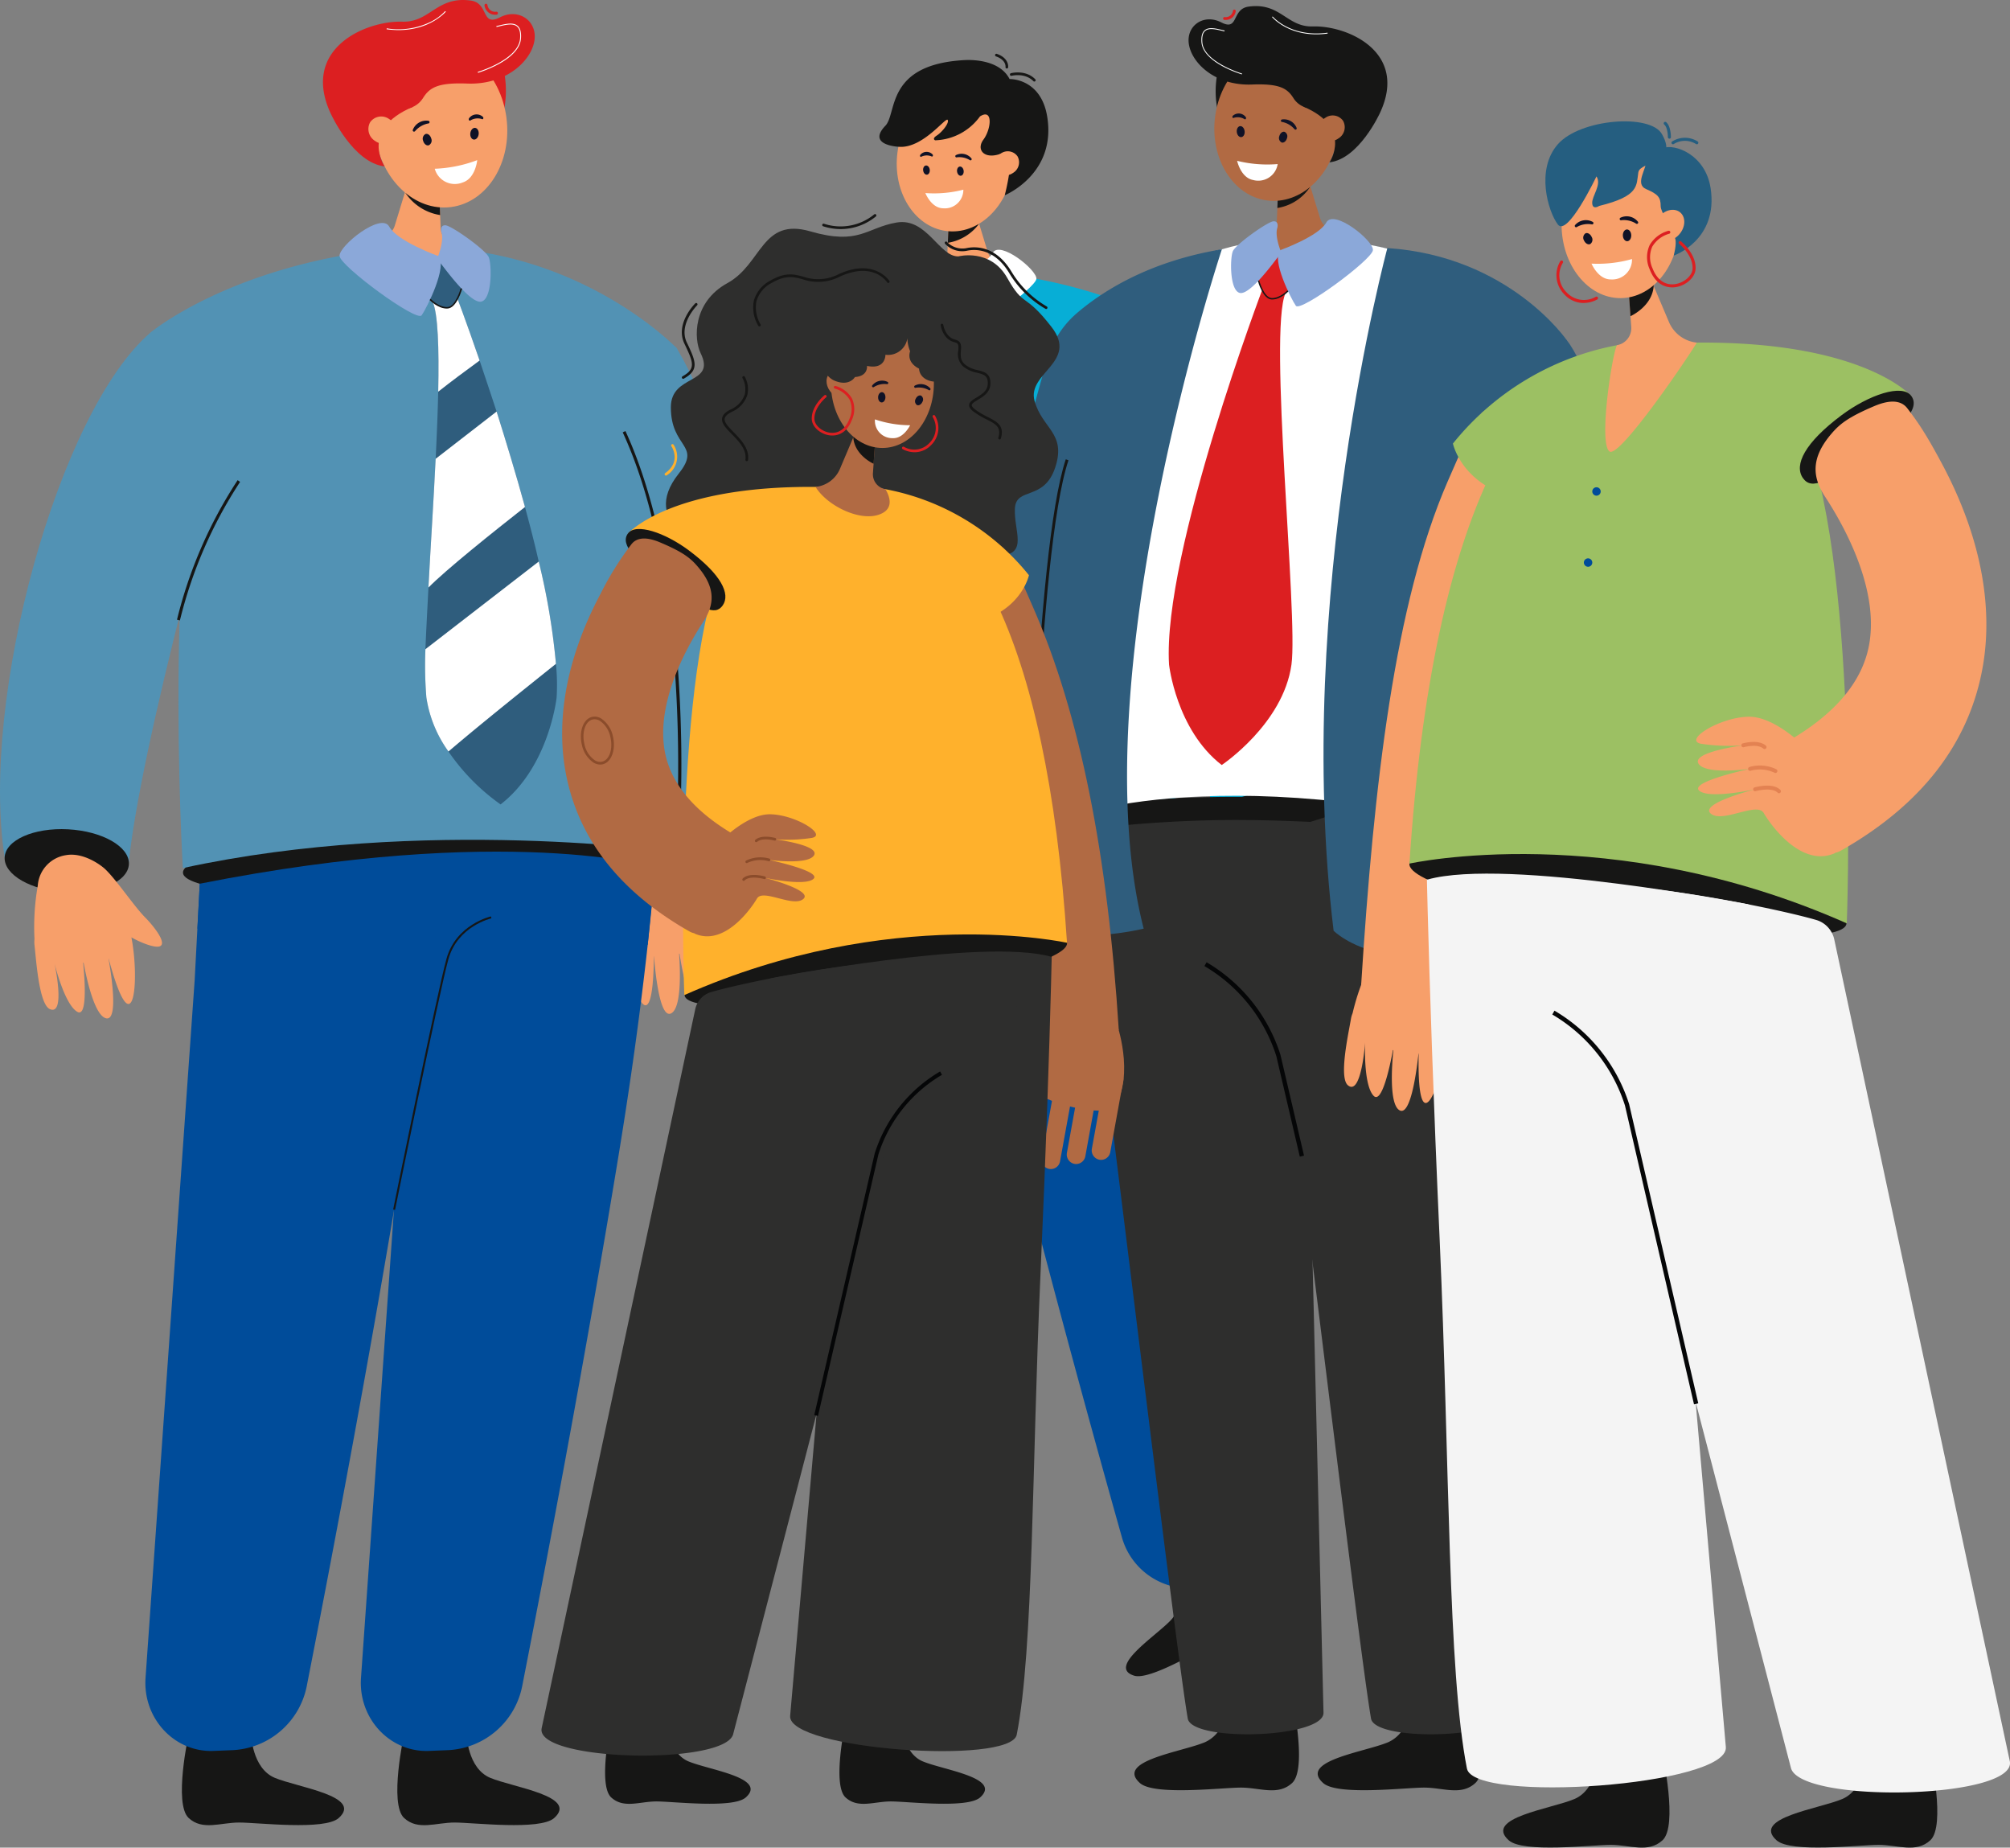 <?xml version="1.0" encoding="UTF-8"?> <svg xmlns="http://www.w3.org/2000/svg" xmlns:xlink="http://www.w3.org/1999/xlink" id="Groupe_1112" data-name="Groupe 1112" width="516.862" height="475" viewBox="0 0 516.862 475"><rect x="0" y="0" width="516.862" height="475" fill="#808080" stroke="none"/><defs><clipPath id="clip-path"><rect id="Rectangle_710" data-name="Rectangle 710" width="516.862" height="475" fill="none"></rect></clipPath></defs><g id="Groupe_1111" data-name="Groupe 1111" transform="translate(0 0)" clip-path="url(#clip-path)"><path id="Tracé_1290" data-name="Tracé 1290" d="M54.143,46.794c2.388,2.749,5.912,9.27,8.247,12.069,1.016,1.21,4.148,5.534,3.117,6.729-.9,1.036-4.969-1.18-6.783-2.474C59.778,73.607,56.759,89.393,53,67.57l-.034,0c.18,2.241,1.2,14.719-1.8,13.787-2.645-.819-3.735-9.719-4.075-13.407h-.1c.03,3.776-.131,12.894-2.4,11.275-2.854-2.034-4.274-11.763-4.274-11.763s1.546,12.469-2.023,10.543c-2.013-1.091-2.173-8.322-2.212-12.829,0-.943-.01-1.772-.019-2.394a5.892,5.892,0,0,1,.122-1.392,55.186,55.186,0,0,1,1.887-12.306,7.725,7.725,0,0,1,7.157-6.481c4.07-.355,7.887,2.992,8.922,4.186" transform="translate(139.247 167.61)" fill="#f79f6a"></path><path id="Tracé_1291" data-name="Tracé 1291" d="M65.093,144.967c22.464-14.986.768-66.525,10.1-98.541,2.164-7.414,3.1-10.218,4.965-14.345,1.507-3.322-2.548-9.788-8.12-12.464-5.227-2.512-17.767-.859-18.759.824C38.155,46.066,30.9,87.811,38.437,141.512c0,0,17.014,9.887,26.656,3.455" transform="translate(136.846 72.152)" fill="#07aed6"></path><path id="Tracé_1292" data-name="Tracé 1292" d="M65.631,82.306s-.189,7.73-5.343,9.907-20.072,4.147-14.5,9.117c3.2,2.849,18.278,1.008,22.537,1.008s8.256,1.885,11.417-1.008c3.481-3.184,0-19.024,0-19.024a16.768,16.768,0,0,1-6.978,1.857c-4.76-.124-7.138-1.857-7.138-1.857" transform="translate(172.123 323.973)" fill="#161615"></path><path id="Tracé_1293" data-name="Tracé 1293" d="M39.777,35.061s-1.026,34.874,9.934,101.774c7.916,48.3,17.261,96.972,21.842,120.305A18.022,18.022,0,0,0,88.3,271.919l4.405.183c8.859.361,16.051-7.37,15.4-16.551L96.992,97.692,94.25,45.738Z" transform="translate(153.535 138.007)" fill="#004c9a"></path><path id="Tracé_1294" data-name="Tracé 1294" d="M72.019,86.785s2.961,7.123-.851,11.26-16.61,12.172-9.516,14.369c4.075,1.258,17.067-6.724,20.947-8.5s8.29-1.733,10-5.691c1.882-4.359-7.711-17.336-7.711-17.336a17.128,17.128,0,0,1-5.606,4.605c-4.391,1.876-7.26,1.294-7.26,1.294" transform="translate(229.996 318.383)" fill="#161615"></path><path id="Tracé_1295" data-name="Tracé 1295" d="M49.12,35.717s1.789,34.845,18.117,100.61c11.787,47.477,25.022,95.2,31.474,118.079A17.967,17.967,0,0,0,116.6,267.743l4.4-.187c8.859-.375,15.4-8.673,14.018-17.776L111.2,93.381l-6.924-51.553Z" transform="translate(189.718 140.59)" fill="#004c9a"></path><path id="Tracé_1296" data-name="Tracé 1296" d="M150.931,51.222c-.107,4.206-25.167,5.879-56.165,4.9S39,50.787,39.1,46.577s25.051-6.679,56.048-5.7,55.888,6.135,55.781,10.341" transform="translate(151.025 160.068)" fill="#161615"></path><path id="Tracé_1297" data-name="Tracé 1297" d="M143.342,36.436s-5.485-22.055-45.925-22.277C39.1,13.833,44.5,68.235,39.1,150.911c0,0,57.409-7.212,111.824,4.645,0,0,5.081-85.421-7.585-119.12" transform="translate(151.029 55.728)" fill="#07aed6"></path><path id="Tracé_1298" data-name="Tracé 1298" d="M158.269,33.421,131.857,48.26s-57.838,5.331-73.188,2.764S39.1,37.01,39.1,37.01,55.455,19.832,83.248,15.246a81.8,81.8,0,0,1,8.129-.938,78.4,78.4,0,0,1,14.047.281c35.228,4.033,52.844,18.831,52.844,18.831" transform="translate(151.029 55.583)" fill="#07aed6"></path><path id="Tracé_1299" data-name="Tracé 1299" d="M40.106,45.365S73.7,35.335,143.251,49.1l.535,10.159L41.817,62.918Z" transform="translate(154.903 164.68)" fill="#004c9a"></path><path id="Tracé_1300" data-name="Tracé 1300" d="M82.146,140.855c-2.431-27.174-19.814-99.7-22.129-103.586-1.857-3.134,1.474-10.02,6.715-13.3,4.926-3.08,11.286-7,12.764-5.741,20.786,17.8,36.423,85.1,30.779,121.129Z" transform="translate(229.802 70.78)" fill="#07aed6"></path><path id="Tracé_1301" data-name="Tracé 1301" d="M47.965,5.749a22.841,22.841,0,0,0,0,9.339c1.065,5.2,6.273-7.577,6.273-7.577Z" transform="translate(183.429 22.63)" fill="#46244c"></path><path id="Tracé_1302" data-name="Tracé 1302" d="M70.829,43.1c-4.187,5.232-11.7,4.5-17.582,1.861-4.731-2.123-4.05-2.083-3.4-2.853,1.6-1.905,2.923-2.369,3.01-4.566l.117-2.878.014-.355.151-3.751.267-6.476.681-17.025L59.32,24.17l.885,2.912,3.049,10c.992,3.228,7.536,6.007,7.575,6.012" transform="translate(190.75 27.755)" fill="#f79f6a"></path><path id="Tracé_1303" data-name="Tracé 1303" d="M58.168,11.653a12.4,12.4,0,0,1-8.042,4.9l.014-.36.146-3.751c2.888-.281,7.882-.785,7.882-.785" transform="translate(193.604 45.869)" fill="#161615"></path><path id="Tracé_1304" data-name="Tracé 1304" d="M47.61,20.958c1.3-10.045,9.005-17.306,17.213-16.21S78.632,14.871,77.329,24.917s-9,17.306-17.212,16.21S46.313,31,47.61,20.958" transform="translate(183.166 18.256)" fill="#f79f6a"></path><path id="Tracé_1305" data-name="Tracé 1305" d="M50.747,8.93a.315.315,0,0,1-.2-.183.312.312,0,0,1,.16-.4,3.257,3.257,0,0,1,3.948.834.324.324,0,0,1,0,.439.334.334,0,0,1-.433,0,5.161,5.161,0,0,0-3.277-.7.281.281,0,0,1-.189.015" transform="translate(195.123 31.522)" fill="#101226"></path><path id="Tracé_1306" data-name="Tracé 1306" d="M48.88,9.209a.221.221,0,0,1-.185-.128.377.377,0,0,1,.063-.429,2.1,2.1,0,0,1,3.112-.084.366.366,0,0,1,.068.425.223.223,0,0,1-.326.094,3.172,3.172,0,0,0-2.591.064.19.19,0,0,1-.141.059" transform="translate(187.921 31.121)" fill="#101226"></path><path id="Tracé_1307" data-name="Tracé 1307" d="M48.938,10.748a30.248,30.248,0,0,0,9.768-.869A4.76,4.76,0,0,1,53.5,14.662c-3.053-.044-4.561-3.914-4.561-3.914" transform="translate(189.015 38.886)" fill="#fff"></path><path id="Tracé_1308" data-name="Tracé 1308" d="M58.9,15.823s-7.1-2.231-9-.5-.5,9.655,2.776,10.356,9.453-7.947,6.219-9.858" transform="translate(189.452 57.727)" fill="#dc1f21"></path><path id="Tracé_1309" data-name="Tracé 1309" d="M50.69,20.484s9.272-3.327,11.082-6.654,11.412,4.359,11.246,6.654S55.557,35.515,54.424,33.911s-6-11.245-3.734-13.426" transform="translate(193.488 51.2)" fill="#fff"></path><path id="Tracé_1310" data-name="Tracé 1310" d="M59.659,20.061s-1.386-3.495-.719-5.39c0,0,.442-1.669-.973-1.55s-9.1,5.563-9.778,7.226-.788,9.468,1.7,10.04,8.48-7.809,9.185-8.638a2.327,2.327,0,0,0,.588-1.688" transform="translate(184.518 51.623)" fill="#fff"></path><path id="Tracé_1311" data-name="Tracé 1311" d="M67.572,16.277S43.129,80.6,44.758,107.552c0,0,1.727,15.732,12.706,24.222,0,0,14.83-9.867,16.819-24.222,1.638-11.8-5.607-80.144-1.425-89.582Z" transform="translate(172.569 64.07)" fill="#dc1f21"></path><path id="Tracé_1312" data-name="Tracé 1312" d="M52.539,20.594h-.058c-2.154-.035-3.326-4.319-3.38-4.5L49.432,16c.01.044,1.153,4.216,3.054,4.245h.053a6.046,6.046,0,0,0,3.686-1.841l.249.237a6.32,6.32,0,0,1-3.934,1.95" transform="translate(189.645 62.991)" fill="#161615"></path><path id="Tracé_1313" data-name="Tracé 1313" d="M72.37,17.623a14.813,14.813,0,0,1-11.524,6.146s-.939-.35.418-1.229,3.292-3.278,2.781-4.023-6.36,7.34-12.453,6.925c0,0-8.465-.3-3.549-5.42,3.054-3.179,0-15.717,20.222-16.867,2.957-.168,9.336.222,11.709,4.862,0,0,8.033-.257,9.667,9.606C92.1,32.456,78.734,37.9,78.734,37.9s3.311-12.592-.34-10.958c-4.692,2.093-7.176-.607-5.144-3.342s2.533-8.145-.88-5.973" transform="translate(179.631 12.301)" fill="#161615"></path><path id="Tracé_1314" data-name="Tracé 1314" d="M57.325,13.442a3.071,3.071,0,0,1-4.317-.721A3.175,3.175,0,0,1,54.2,8.452a3.07,3.07,0,0,1,4.313.716,3.177,3.177,0,0,1-1.187,4.275" transform="translate(203.141 31.028)" fill="#f79f6a"></path><path id="Tracé_1315" data-name="Tracé 1315" d="M59.684,6.114a.335.335,0,0,1-.238-.1c-2.213-2.246-5.577-1.387-5.611-1.377a.337.337,0,0,1-.413-.242.349.349,0,0,1,.243-.425c.151-.039,3.778-.967,6.258,1.555a.344.344,0,0,1,0,.489.338.338,0,0,1-.239.1" transform="translate(206.287 14.851)" fill="#161615"></path><path id="Tracé_1316" data-name="Tracé 1316" d="M55.646,6.586l-.048,0a.34.34,0,0,1-.287-.385c.01-.079.181-1.807-2.455-2.725a.351.351,0,0,1-.214-.439.337.337,0,0,1,.433-.212C56.269,3.931,56,6.2,55.983,6.29a.342.342,0,0,1-.336.3" transform="translate(203.254 11.021)" fill="#161615"></path><path id="Tracé_1317" data-name="Tracé 1317" d="M92.292,47.687c.166,3.934-6,7.464-13.77,7.873s-14.2-2.438-14.364-6.373,6-7.464,13.766-7.878,14.2,2.443,14.368,6.378" transform="translate(247.79 162.447)" fill="#161615"></path><path id="Tracé_1318" data-name="Tracé 1318" d="M39.542,117.908c-.049-.588-4.736-59.106,11.981-95.357l.613.291C35.5,58.93,40.169,117.267,40.218,117.849Z" transform="translate(150.25 88.766)" fill="#161615"></path><path id="Tracé_1319" data-name="Tracé 1319" d="M73.062,56.557a100.672,100.672,0,0,0-13.619-31.35l.55-.4A101.483,101.483,0,0,1,73.719,56.394Z" transform="translate(229.589 97.626)" fill="#161615"></path><path id="Tracé_1320" data-name="Tracé 1320" d="M48.833,9.916c.083.652.525,1.135.992,1.071s.778-.637.7-1.288-.53-1.135-1-1.076-.778.642-.7,1.293" transform="translate(188.557 33.923)" fill="#101226"></path><path id="Tracé_1321" data-name="Tracé 1321" d="M50.626,9.971c.083.651.525,1.135.992,1.071s.778-.637.7-1.288-.53-1.135-1-1.076-.778.642-.7,1.293" transform="translate(195.482 34.139)" fill="#101226"></path><path id="Tracé_1322" data-name="Tracé 1322" d="M66.809,82.219c-.029-.133-2.932-13.569-5.684-24.2-2.674-10.341-13.27-13.11-13.376-13.135L48,43.87c.112.025,11.3,2.952,14.13,13.886C64.883,68.4,67.791,81.86,67.82,82Z" transform="translate(184.419 172.681)" fill="#050607"></path><path id="Tracé_1323" data-name="Tracé 1323" d="M74.39,46.315c-2.387,2.75-5.912,9.27-8.247,12.069-1.017,1.209-4.148,5.533-3.117,6.728.9,1.037,4.969-1.18,6.783-2.473-1.055,10.489,1.964,26.275,5.727,4.453l.034,0c-.18,2.242-1.2,14.72,1.8,13.787,2.645-.819,3.734-9.72,4.074-13.407h.1c-.029,3.777.131,12.894,2.4,11.275,2.854-2.034,4.274-11.763,4.274-11.763s-1.546,12.469,2.023,10.543c2.013-1.091,2.174-8.322,2.213-12.829,0-.943.009-1.772.019-2.394a5.887,5.887,0,0,0-.122-1.392A55.182,55.182,0,0,0,90.469,48.61a7.724,7.724,0,0,0-7.157-6.481c-4.069-.356-7.886,2.991-8.922,4.186" transform="translate(242.635 165.725)" fill="#f79f6a"></path><path id="Tracé_1324" data-name="Tracé 1324" d="M67.929,43.282A24.473,24.473,0,0,1,75.31,31.791c6.346-5.484,18.385-13.4,37.436-16.541,2.864-.474,11.217-2.433,14.3-2.636a85.6,85.6,0,0,1,15.394.311c38.607,4.413,52.377,23.743,52.377,23.743l-23.407,13.15s-63.386,5.844-80.214,3.031a35.978,35.978,0,0,1-3.666-.819C85.249,70.357,73.463,164.3,70.1,170.33c-3.724,6.679-16.3-1.5-16.3-1.5-6.647-50.27,8.694-107.466,14.129-125.547" transform="translate(201.454 48.842)" fill="#2f5d7d"></path><path id="Tracé_1325" data-name="Tracé 1325" d="M178.333,53.068c-.117,4.61-27.583,6.442-61.552,5.366s-61.12-5.845-61-10.455,27.448-7.32,61.422-6.245,61.251,6.723,61.134,11.334" transform="translate(215.43 163.35)" fill="#161615"></path><path id="Tracé_1326" data-name="Tracé 1326" d="M170.018,36.865s-6.005-24.173-50.33-24.414c-63.916-.355-58,59.269-63.911,149.878,0,0,38.782-17.558,122.589,3.954,0,0,5.529-92.484-8.348-129.417" transform="translate(215.43 49.001)" fill="#fff"></path><path id="Tracé_1327" data-name="Tracé 1327" d="M108.576,152.588c-8.884-40.353-19-77.76-30.468-107.184-3.073-7.883,5.747-6.62,3.219-10.884-2.037-3.436,1.609-10.983,7.357-14.577,5.392-3.376,13.794-2.823,15.122-1.155,2.261,2.843,4.668,8.288,8.421,16.936,13.041,30.052,23.077,65.918,26.242,115.966,0,0-3.19,2.4-13.814,2.863-9.836.429-16.079-1.965-16.079-1.965" transform="translate(299.137 68.752)" fill="#2f5d7d"></path><path id="Tracé_1328" data-name="Tracé 1328" d="M91.813,88.954a10.243,10.243,0,0,0-9.54,5.351,8.65,8.65,0,0,1-4.162,3.949c-5.932,2.513-23.12,4.778-16.7,10.5,3.686,3.282,21.059,1.165,25.961,1.165s9.51,2.166,13.152-1.165c2.183-1.994,1.989-8.313,1.361-13.654a6.958,6.958,0,0,0-7.673-6.214,11.272,11.272,0,0,1-1.726.1l-.671-.03" transform="translate(231.723 349.652)" fill="#161615"></path><path id="Tracé_1329" data-name="Tracé 1329" d="M62.918,44.5a5.83,5.83,0,0,0-5.13,5.134c-.647,5.42-.749,16.862,2.446,40.61,4.7,34.889,20.451,166.513,23.4,183.483,1.055,6.072,34.839,5.084,34.907-1.451L113.6,68.793l29.952-23.2a415.666,415.666,0,0,0-47.762-2.887,319.949,319.949,0,0,0-32.875,1.8" transform="translate(221.792 168.095)" fill="#2e2e2d"></path><path id="Tracé_1330" data-name="Tracé 1330" d="M101.5,88.954A10.242,10.242,0,0,0,91.963,94.3,8.652,8.652,0,0,1,87.8,98.254c-5.932,2.513-23.121,4.778-16.7,10.5,3.68,3.282,21.054,1.165,25.955,1.165s9.511,2.166,13.153-1.165c2.183-1.994,1.989-8.313,1.361-13.654a6.957,6.957,0,0,0-7.672-6.214,11.28,11.28,0,0,1-1.726.1l-.672-.03" transform="translate(269.159 349.652)" fill="#161615"></path><path id="Tracé_1331" data-name="Tracé 1331" d="M72.61,57.3a5.832,5.832,0,0,0-5.131,5.134c-.646,5.42-.748,16.862,2.446,40.61,4.7,34.889,20.451,166.513,23.4,183.483,1.055,6.072,34.839,5.085,34.907-1.451l-4.94-203.485.928-42.14S78.687,56.646,72.61,57.3" transform="translate(259.226 155.295)" fill="#2e2e2d"></path><path id="Tracé_1332" data-name="Tracé 1332" d="M88.226,100.091l1.079-.262L83.243,73.9A42.533,42.533,0,0,0,64.25,50.117l-.554.978A41.426,41.426,0,0,1,82.182,74.226Z" transform="translate(246.016 197.271)" fill="#050607"></path><path id="Tracé_1333" data-name="Tracé 1333" d="M89.4,43.036c-4.464,5.578-13.007,6.2-19.6,4.3-3.341-.963-3.472-4.551-2.432-4.788,2.552-.578,2.9-2.833,2.995-5.173l.127-3.07.014-.38.156-4,.282-6.9.733-18.155,5.573,18.249.947,3.1L81.45,36.89c1.05,3.44,6.194,5.4,7.951,6.146" transform="translate(257.98 19.166)" fill="#b16a43"></path><path id="Tracé_1334" data-name="Tracé 1334" d="M75.931,9.748A12.38,12.38,0,0,1,67.554,15.1l.014-.38.155-4c3.084-.3,8.208-.972,8.208-.972" transform="translate(260.916 38.371)" fill="#161615"></path><path id="Tracé_1335" data-name="Tracé 1335" d="M64.8,3.741a24.283,24.283,0,0,0,0,9.956c1.138,5.543,6.685-8.076,6.685-8.076Z" transform="translate(248.318 14.726)" fill="#161615"></path><path id="Tracé_1336" data-name="Tracé 1336" d="M64.418,19.955C65.805,9.244,74.022,1.509,82.77,2.674s14.723,10.8,13.337,21.507S86.5,42.627,77.756,41.462s-14.723-10.8-13.338-21.507" transform="translate(248.036 10.067)" fill="#b16a43"></path><path id="Tracé_1337" data-name="Tracé 1337" d="M101.768,27.4l-7.736-.814a5.611,5.611,0,0,1-4.177-2.572C88.27,21.5,86.365,20.2,79.149,20.481,70.012,20.831,63.983,15.3,63,10.445,61.984,5.494,66.662,2.138,71.252,4.5S73.868,1.067,78.283.455c8.247-1.15,9.788,5.3,16.542,5.094,8.855-.276,24.71,6.55,17.188,22.371Z" transform="translate(242.773 1.249)" fill="#161615"></path><path id="Tracé_1338" data-name="Tracé 1338" d="M67.893,6.854a.335.335,0,0,1-.151-.252.329.329,0,0,1,.3-.355A3.5,3.5,0,0,1,71.774,8.4a.341.341,0,0,1-.146.444A.364.364,0,0,1,71.19,8.7a5.521,5.521,0,0,0-3.1-1.8.341.341,0,0,1-.2-.049" transform="translate(261.638 24.461)" fill="#101226"></path><path id="Tracé_1339" data-name="Tracé 1339" d="M69.671,8.531c-.2.755-.807,1.249-1.347,1.1a1.282,1.282,0,0,1-.613-1.644c.2-.755.807-1.249,1.347-1.1a1.281,1.281,0,0,1,.612,1.644" transform="translate(261.265 27.005)" fill="#101226"></path><path id="Tracé_1340" data-name="Tracé 1340" d="M65.372,7.081a.242.242,0,0,1-.175-.163.4.4,0,0,1,.127-.444,2.247,2.247,0,0,1,3.3.38.4.4,0,0,1,0,.459.237.237,0,0,1-.355.049,3.342,3.342,0,0,0-2.742-.321.219.219,0,0,1-.16.039" transform="translate(251.726 23.258)" fill="#101226"></path><path id="Tracé_1341" data-name="Tracé 1341" d="M67.434,7.857c.1.78-.278,1.466-.837,1.54s-1.084-.5-1.176-1.283.278-1.466.831-1.54,1.084.5,1.182,1.283" transform="translate(252.616 25.853)" fill="#101226"></path><path id="Tracé_1342" data-name="Tracé 1342" d="M88.616,7.726S83.278,19.43,75.7,20.289c0,0,6.122-8.92-6.788-14.355,0,0,11.854-1.9,19.7,1.792" transform="translate(266.169 21.442)" fill="#161615"></path><path id="Tracé_1343" data-name="Tracé 1343" d="M74.776,11.944a3.277,3.277,0,0,1-4.6-.765A3.383,3.383,0,0,1,71.44,6.623a3.274,3.274,0,0,1,4.6.765,3.384,3.384,0,0,1-1.265,4.556" transform="translate(269.332 23.681)" fill="#b16a43"></path><path id="Tracé_1344" data-name="Tracé 1344" d="M65.426,8.376a32.366,32.366,0,0,0,10.425.834,5.049,5.049,0,0,1-6.307,4.1c-3.2-.592-4.119-4.931-4.119-4.931" transform="translate(252.698 32.97)" fill="#fff"></path><path id="Tracé_1345" data-name="Tracé 1345" d="M65.175,3.152A2.593,2.593,0,0,0,67.932.9.367.367,0,0,0,67.6.5a.358.358,0,0,0-.389.331,1.871,1.871,0,0,1-2.154,1.585h-.01a.368.368,0,0,0-.014.735h.141" transform="translate(249.832 1.967)" fill="#dc1f21"></path><path id="Tracé_1346" data-name="Tracé 1346" d="M73.94,13.346,74,13.134c-.1-.03-9.817-2.957-10.22-8.036-.112-1.436.126-2.389.725-2.917.962-.839,2.718-.425,4.264-.059.239.059.472.114.7.163l.049-.217c-.224-.049-.457-.1-.7-.158-1.6-.38-3.409-.81-4.454.1-.657.578-.919,1.589-.8,3.1.17,2.172,2.023,4.285,5.359,6.111a28.943,28.943,0,0,0,5.018,2.118" transform="translate(245.394 5.782)" fill="#fff"></path><path id="Tracé_1347" data-name="Tracé 1347" d="M78.659,5.449a21.956,21.956,0,0,0,2.917-.2l-.029-.222C72.06,6.327,67.485.912,67.436.858L67.271,1c.039.049,3.749,4.448,11.388,4.448" transform="translate(259.823 3.378)" fill="#fff"></path><path id="Tracé_1348" data-name="Tracé 1348" d="M76.965,14.415s-7.575-2.379-9.588-.533-.53,10.292,2.956,11.042,10.081-8.471,6.632-10.509" transform="translate(256.723 51.879)" fill="#dc1f21"></path><path id="Tracé_1349" data-name="Tracé 1349" d="M68.215,19.385s9.885-3.549,11.816-7.1,12.166,4.65,11.985,7.1S73.4,35.413,72.2,33.7s-6.4-11.99-3.983-14.315" transform="translate(261.024 44.915)" fill="#8ba8d9"></path><path id="Tracé_1350" data-name="Tracé 1350" d="M77.777,18.931S76.3,15.2,77.009,13.186c0,0,.472-1.777-1.036-1.654s-9.7,5.933-10.424,7.705-.842,10.094,1.808,10.706,9.045-8.327,9.793-9.211a2.468,2.468,0,0,0,.627-1.8" transform="translate(251.461 45.368)" fill="#8ba8d9"></path><path id="Tracé_1351" data-name="Tracé 1351" d="M86.213,14.9S60.151,83.472,61.891,112.21c0,0,1.838,16.773,13.547,25.826,0,0,15.808-10.524,17.933-25.826,1.745-12.577-5.981-85.445-1.522-95.51Z" transform="translate(238.723 58.642)" fill="#dc1f21"></path><path id="Tracé_1352" data-name="Tracé 1352" d="M70.183,19.5c2.217,0,4.113-1.994,4.191-2.078l-.263-.252c-.019.02-1.891,2-3.982,1.965-2.033-.035-3.248-4.482-3.263-4.526l-.345.094c.048.2,1.3,4.758,3.6,4.8h.064" transform="translate(256.931 57.493)" fill="#161615"></path><path id="Tracé_1353" data-name="Tracé 1353" d="M86.414,12.92s-24.229,89.9-13.823,175.5c0,0,15.458,16.053,55.8-.8L132.6,36.683s-14.786-21.7-46.187-23.763" transform="translate(270.34 50.856)" fill="#2f5d7d"></path><path id="Tracé_1354" data-name="Tracé 1354" d="M94.34,83.9l.705-.193C88.9,60.64,79.851,27.681,79.759,27.35l-.7.2c.093.326,9.142,33.285,15.282,56.352" transform="translate(305.349 107.655)" fill="#161615"></path><path id="Tracé_1355" data-name="Tracé 1355" d="M104.081,12.984S67.467,123.18,83.975,187.632c0,0-18.846,4.709-29.573-1.343,0,0,3.443-135.36,21.681-156.828a51.2,51.2,0,0,1,28-16.477" transform="translate(210.119 51.108)" fill="#2f5d7d"></path><path id="Tracé_1356" data-name="Tracé 1356" d="M55.056,143.245c.02-.953,1.935-95.4,9.866-119.081l-.69-.242c-7.965,23.792-9.886,118.355-9.9,119.308Z" transform="translate(209.829 94.162)" fill="#161615"></path><path id="Tracé_1357" data-name="Tracé 1357" d="M41.027,50.23C38.916,53.661,36.242,61.4,34.2,64.866c-.885,1.506-3.53,6.777-2.193,7.888,1.162.967,5.193-2.187,6.939-3.929.715,11.6,6.8,28.226,7.021,3.8H46c.2,2.473,1.308,16.23,4.4,14.67,2.738-1.377,2.339-11.26,2.052-15.332l.112-.019c.637,4.112,2.431,14,4.614,11.827,2.742-2.735,2.558-13.58,2.558-13.58s.535,13.851,4.075,11.1c1.993-1.55.89-9.453.131-14.36-.16-1.026-.306-1.93-.4-2.606a6.555,6.555,0,0,0-.379-1.5,60.823,60.823,0,0,0-4.24-13.041,8.455,8.455,0,0,0-8.932-5.741c-4.493.355-8.052,4.7-8.966,6.185" transform="translate(122.173 173.231)" fill="#f79f6a"></path><path id="Tracé_1358" data-name="Tracé 1358" d="M44.152,155.622c-25.513-17.015,1.892-69.7-8.714-106.054-2.455-8.426-3.515-11.605-5.635-16.294C28.092,29.5,32.7,22.152,39.022,19.116c5.937-2.848,20.179-.972,21.307.938C77.508,49.153,83.056,96.926,74.5,157.907c0,0-19.4,5.02-30.346-2.285" transform="translate(113.719 69.504)" fill="#5292b4"></path><path id="Tracé_1359" data-name="Tracé 1359" d="M38.8,90.312s.219,8.776,6.068,11.25,22.795,4.709,16.464,10.351c-3.637,3.238-20.762,1.151-25.6,1.151s-9.374,2.137-12.968-1.151c-3.953-3.614,0-21.6,0-21.6s4.172,2.206,7.926,2.107c5.407-.143,8.106-2.107,8.106-2.107" transform="translate(81.162 355.486)" fill="#161615"></path><path id="Tracé_1360" data-name="Tracé 1360" d="M96.731,36.658s1.167,39.6-11.285,115.581c-8.986,54.851-19.6,110.122-24.8,136.619a20.465,20.465,0,0,1-19.021,16.788l-5,.2c-10.065.415-18.229-8.362-17.495-18.8L31.755,107.784l3.112-59Z" transform="translate(73.7 144.293)" fill="#004c9a"></path><path id="Tracé_1361" data-name="Tracé 1361" d="M27.408,90.312s.219,8.776,6.068,11.25,22.795,4.709,16.464,10.351c-3.637,3.238-20.762,1.151-25.6,1.151s-9.375,2.137-12.968-1.151c-3.953-3.612,0-21.6,0-21.6s4.172,2.207,7.926,2.108c5.407-.143,8.106-2.108,8.106-2.108" transform="translate(37.154 355.486)" fill="#161615"></path><path id="Tracé_1362" data-name="Tracé 1362" d="M85.336,36.658s1.167,39.6-11.285,115.581c-8.986,54.851-19.6,110.122-24.8,136.619a20.465,20.465,0,0,1-19.021,16.788l-5,.2c-10.065.415-18.229-8.362-17.495-18.8L20.361,107.784l3.112-59Z" transform="translate(29.692 144.293)" fill="#004c9a"></path><path id="Tracé_1363" data-name="Tracé 1363" d="M9.677,55.009c.122,4.778,28.581,6.674,63.784,5.563s63.332-6.057,63.21-10.835-28.445-7.587-63.648-6.471S9.556,50.231,9.677,55.009" transform="translate(37.376 169.346)" fill="#161615"></path><path id="Tracé_1364" data-name="Tracé 1364" d="M19.216,38.219s6.224-25.046,52.153-25.3c66.23-.37,60.1,61.411,66.225,155.3,0,0-65.238-9.364-127.029,4.1,0,0-5.733-95.831,8.65-134.1" transform="translate(36.453 50.855)" fill="#5292b4"></path><path id="Tracé_1365" data-name="Tracé 1365" d="M7.962,34.794l30,16.847s65.681,6.057,83.117,3.139S143.3,38.867,143.3,38.867s-18.574-19.5-50.136-24.71c-2.966-.494-6.044-.859-9.229-1.066a89.123,89.123,0,0,0-15.958.321c-40,4.576-60.011,21.384-60.011,21.384" transform="translate(30.752 50.691)" fill="#5292b4"></path><path id="Tracé_1366" data-name="Tracé 1366" d="M128.185,48.361S90.045,36.968,11.047,52.606l-.608,11.536,115.8,4.156Z" transform="translate(40.319 174.588)" fill="#004c9a"></path><path id="Tracé_1367" data-name="Tracé 1367" d="M32.967,155.234c2.762-30.861,25.24-111.647,27.861-116.07,2.11-3.559-1.668-11.378-7.624-15.1-5.587-3.5-12.812-7.957-14.49-6.521C15.1,37.747-5.212,111.583,1.2,152.5Z" transform="translate(0 67.947)" fill="#5292b4"></path><path id="Tracé_1368" data-name="Tracé 1368" d="M19.108,45.781c4.75,5.943,13.284,5.1,19.965,2.113,5.368-2.409,4.6-2.364,3.856-3.238-1.814-2.167-3.316-2.69-3.418-5.183L39.379,36.2l-.015-.41-.17-4.26-.3-7.35L38.115,4.85,32.178,24.289,31.171,27.6,27.7,38.954c-1.118,3.668-8.558,6.817-8.6,6.827" transform="translate(73.802 19.091)" fill="#f79f6a"></path><path id="Tracé_1369" data-name="Tracé 1369" d="M21.441,10.046a13.187,13.187,0,0,0,8.927,5.7l-.019-.4-.165-4.265c-3.282-.321-8.742-1.032-8.742-1.032" transform="translate(82.812 39.544)" fill="#161615"></path><path id="Tracé_1370" data-name="Tracé 1370" d="M56.287,118.947S54.371,136.8,41.87,146.461a54.135,54.135,0,0,1-13.4-13.6,31.866,31.866,0,0,1-5.684-13.91,102.114,102.114,0,0,1-.243-12.39c.18-4.556.481-9.961.778-15.85.54-10.326,1.318-22.05,1.857-33.1.3-6.076.535-11.965.656-17.247.238-11.24-.058-20.046-1.434-23.141l5.981-1.886s2.572,6.743,6.1,17.005c1.318,3.949,2.815,8.382,4.366,13.12,2.4,7.592,4.969,16.033,7.3,24.538,1.255,4.675,2.509,9.413,3.53,14.029a176.955,176.955,0,0,1,4.425,26.3,52.737,52.737,0,0,1,.18,8.623" transform="translate(86.851 60.346)" fill="#2f5d7d"></path><path id="Tracé_1371" data-name="Tracé 1371" d="M.249,50.469c-.19,4.467,6.812,8.476,15.637,8.945S32.01,56.639,32.2,52.173,25.387,43.7,16.562,43.228.439,46,.249,50.469" transform="translate(0.947 169.977)" fill="#161615"></path><path id="Tracé_1372" data-name="Tracé 1372" d="M47.233,130.741l-.768-.069c.058-.662,5.363-66.915-13.532-107.89l.7-.331c5.48,11.877,12.355,33.625,14.009,69.773a333.5,333.5,0,0,1-.4,38.517" transform="translate(127.199 88.372)" fill="#161615"></path><path id="Tracé_1373" data-name="Tracé 1373" d="M10.11,61.067l-.749-.188A115.29,115.29,0,0,1,24.954,25.008l.622.454a114.616,114.616,0,0,0-15.467,35.6" transform="translate(36.155 98.437)" fill="#161615"></path><path id="Tracé_1374" data-name="Tracé 1374" d="M32.3,3.648a25.9,25.9,0,0,1,0,10.608c-1.211,5.9-7.123-8.6-7.123-8.6Z" transform="translate(97.238 14.36)" fill="#dc1f21"></path><path id="Tracé_1375" data-name="Tracé 1375" d="M53.766,20.919C52.292,9.512,43.54,1.268,34.219,2.512s-15.681,11.5-14.208,22.9,10.23,19.651,19.552,18.412,15.676-11.5,14.2-22.909" transform="translate(76.472 9.399)" fill="#f79f6a"></path><path id="Tracé_1376" data-name="Tracé 1376" d="M30.088,28.851l8.237-.869a5.972,5.972,0,0,0,4.449-2.735c1.687-2.685,3.72-4.062,11.407-3.766,9.73.37,16.158-5.519,17.208-10.692,1.075-5.277-3.9-8.851-8.8-6.333S59.806.8,55.1.147c-8.786-1.224-10.43,5.647-17.621,5.425-9.428-.291-26.32,6.98-18.307,23.832Z" transform="translate(65.973 0.002)" fill="#dc1f21"></path><path id="Tracé_1377" data-name="Tracé 1377" d="M25.995,6.964a.352.352,0,0,0-.155-.647,3.723,3.723,0,0,0-3.977,2.3.354.354,0,0,0,.156.469.374.374,0,0,0,.462-.158,5.871,5.871,0,0,1,3.3-1.91.357.357,0,0,0,.214-.054" transform="translate(84.303 24.731)" fill="#101226"></path><path id="Tracé_1378" data-name="Tracé 1378" d="M22.435,8.748c.219.8.861,1.333,1.434,1.17a1.359,1.359,0,0,0,.652-1.747c-.214-.8-.861-1.333-1.434-1.17a1.359,1.359,0,0,0-.652,1.747" transform="translate(86.37 27.44)" fill="#101226"></path><path id="Tracé_1379" data-name="Tracé 1379" d="M28.336,7.207a.249.249,0,0,0,.185-.173.42.42,0,0,0-.131-.474,2.394,2.394,0,0,0-3.52.4.427.427,0,0,0-.005.489.254.254,0,0,0,.38.054,3.542,3.542,0,0,1,2.922-.341.243.243,0,0,0,.17.039" transform="translate(95.746 23.447)" fill="#101226"></path><path id="Tracé_1380" data-name="Tracé 1380" d="M24.885,8.032c-.1.829.3,1.565.89,1.639s1.152-.538,1.259-1.367-.3-1.56-.89-1.639-1.157.538-1.259,1.367" transform="translate(96.052 26.211)" fill="#101226"></path><path id="Tracé_1381" data-name="Tracé 1381" d="M17.512,7.892S23.2,20.356,31.268,21.269c0,0-6.521-9.5,7.23-15.287,0,0-12.627-2.014-20.986,1.91" transform="translate(67.637 21.513)" fill="#dc1f21"></path><path id="Tracé_1382" data-name="Tracé 1382" d="M21.3,12.384a3.489,3.489,0,0,0,4.9-.815,3.6,3.6,0,0,0-1.347-4.852,3.489,3.489,0,0,0-4.9.814A3.6,3.6,0,0,0,21.3,12.384" transform="translate(75.227 23.897)" fill="#f79f6a"></path><path id="Tracé_1383" data-name="Tracé 1383" d="M33.913,8.34a34.367,34.367,0,0,1-10.921,2.216,5.351,5.351,0,0,0,7.177,3.525c3.316-1.037,3.744-5.741,3.744-5.741" transform="translate(88.803 32.828)" fill="#fff"></path><path id="Tracé_1384" data-name="Tracé 1384" d="M28.56,3.02a2.759,2.759,0,0,1-2.937-2.4A.391.391,0,0,1,25.973.2a.385.385,0,0,1,.418.35,1.975,1.975,0,0,0,2.295,1.688.382.382,0,0,1,.394.38.39.39,0,0,1-.374.4H28.56" transform="translate(98.96 0.767)" fill="#dc1f21"></path><path id="Tracé_1385" data-name="Tracé 1385" d="M25.328,13.88l-.063-.227a30.185,30.185,0,0,0,5.3-2.241c2.426-1.328,5.363-3.5,5.587-6.318.122-1.53-.131-2.547-.773-3.1-1.026-.9-2.893-.454-4.542-.064-.253.059-.5.118-.739.173l-.049-.232c.238-.049.481-.109.734-.168,1.7-.4,3.632-.864,4.746.114.7.612.982,1.693.851,3.3-.18,2.315-2.154,4.566-5.709,6.511a30.976,30.976,0,0,1-5.344,2.256" transform="translate(97.582 4.834)" fill="#fff"></path><path id="Tracé_1386" data-name="Tracé 1386" d="M23.552,5.464a23.278,23.278,0,0,1-3.107-.217l.034-.232A18.768,18.768,0,0,0,31.823,3.322,12.676,12.676,0,0,0,35.5.577l.175.148c-.039.054-3.992,4.739-12.127,4.739" transform="translate(78.966 2.272)" fill="#fff"></path><path id="Tracé_1387" data-name="Tracé 1387" d="M20.133,48.316c2.9,2.773,7.42,9.566,10.264,12.4,1.235,1.229,5.11,5.647,4.094,7.064-.885,1.234-5.572-.78-7.7-2.014,2.212,11.407.477,29.054-5.845,5.479l-.034.01c.423,2.444,2.791,16.038-.6,15.327-2.99-.627-5.076-10.291-5.815-14.3l-.112,0c.408,4.147,1.148,14.172-1.507,12.627C9.548,82.977,7.015,72.443,7.015,72.443s2.947,13.53-1.167,11.783c-2.319-.988-3.219-8.915-3.71-13.856-.107-1.037-.19-1.945-.267-2.627a6.8,6.8,0,0,1,0-1.54,61.323,61.323,0,0,1,.841-13.712,8.537,8.537,0,0,1,7.211-7.849c4.434-.814,8.961,2.469,10.216,3.673" transform="translate(6.999 175.216)" fill="#f79f6a"></path><path id="Tracé_1388" data-name="Tracé 1388" d="M21.279,123.172l-.486-.1c.112-.553,11.3-55.8,13.717-64.472,2.451-8.806,11.339-10.85,11.431-10.869l.107.494c-.087.019-8.689,2-11.057,10.513-2.407,8.648-13.6,63.879-13.712,64.437" transform="translate(80.31 187.867)" fill="#161615"></path><path id="Tracé_1389" data-name="Tracé 1389" d="M24.314,40.354c.238-11.235-.058-20.041-1.434-23.141l5.981-1.881s2.572,6.738,6.1,17.005c-3.588,2.611-7.42,5.464-10.649,8.016" transform="translate(88.37 60.35)" fill="#fff"></path><path id="Tracé_1390" data-name="Tracé 1390" d="M47.485,45.972c-8.436,6.619-20.339,16.156-24.827,20.712.54-10.327,1.318-22.05,1.852-33.1L40.187,21.434c2.392,7.592,4.965,16.038,7.3,24.538" transform="translate(87.513 84.369)" fill="#fff"></path><path id="Tracé_1391" data-name="Tracé 1391" d="M56.107,55.547c-7.6,6.072-19.683,15.732-27.637,22.534a31.842,31.842,0,0,1-5.684-13.91,102.116,102.116,0,0,1-.243-12.39l29.14-22.534a176.952,176.952,0,0,1,4.425,26.3" transform="translate(86.851 115.122)" fill="#fff"></path><path id="Tracé_1392" data-name="Tracé 1392" d="M23.017,14.811s8.066-2.532,10.211-.568.569,10.963-3.146,11.763-10.736-9.023-7.065-11.2" transform="translate(84.913 53.126)" fill="#2f5d7d"></path><path id="Tracé_1393" data-name="Tracé 1393" d="M43.316,20.105s-10.532-3.781-12.584-7.557S17.769,17.5,17.959,20.105,37.793,37.175,39.076,35.353s6.812-12.77,4.24-15.248" transform="translate(69.354 45.71)" fill="#8ba8d9"></path><path id="Tracé_1394" data-name="Tracé 1394" d="M23.179,19.624S24.754,15.656,24,13.5c0,0-.5-1.9,1.1-1.762S35.432,18.06,36.2,19.95s.9,10.751-1.925,11.4-9.627-8.865-10.43-9.808a2.631,2.631,0,0,1-.666-1.92" transform="translate(89.491 46.19)" fill="#8ba8d9"></path><path id="Tracé_1395" data-name="Tracé 1395" d="M27.183,20.228c-2.358,0-4.381-2.122-4.464-2.211L23,17.745c.019.02,1.994,2.093,4.187,2.093h.058c2.164-.039,3.457-4.773,3.472-4.823l.37.1c-.054.207-1.386,5.07-3.832,5.109h-.068" transform="translate(87.749 59.102)" fill="#161615"></path><path id="Tracé_1396" data-name="Tracé 1396" d="M110.451,20.387s8.212-2.152,12.559,5.583,4.347,3.524,11.353,12.563-6.316,11.8-4.366,18.985,8.232,8.273,5.334,17.109-10.147,4.867-10.386,10.657,3.379,11.5-3.627,12.039-8.986-.044-13.794,7.863-16.245-.795-25.858,1.654-33.477-1.565-34.445-6.916S27.854,89.657,38.547,76.181c5.9-7.434-2.076-6.437-2.067-17.005.01-8.658,11.684-5.7,7.663-13.89-1.794-3.663-2.052-13.13,6.885-18.027s8.752-16.946,21.317-13.3,14.344-.913,22.163-2.271,11.008,8.9,15.944,8.7" transform="translate(136.026 45.522)" fill="#2e2e2d"></path><path id="Tracé_1397" data-name="Tracé 1397" d="M62.986,55.519h0a2.445,2.445,0,0,1,1.93,2.848L61.191,78.882a2.414,2.414,0,0,1-2.805,1.96A2.451,2.451,0,0,1,56.455,78l3.725-20.52a2.42,2.42,0,0,1,2.805-1.96" transform="translate(217.898 218.376)" fill="#b16a43"></path><path id="Tracé_1398" data-name="Tracé 1398" d="M62.088,55.289h0a2.447,2.447,0,0,1,1.931,2.848L59.852,81.081a2.409,2.409,0,0,1-2.8,1.96A2.443,2.443,0,0,1,55.12,80.2l4.162-22.948a2.42,2.42,0,0,1,2.805-1.96" transform="translate(212.737 217.471)" fill="#b16a43"></path><path id="Tracé_1399" data-name="Tracé 1399" d="M70.028,53.582l.564.656a2.989,2.989,0,0,1-.286,4.166l-11.757,10.4a2.894,2.894,0,0,1-4.109-.291l-.564-.656a2.989,2.989,0,0,1,.286-4.166L65.919,53.3a2.89,2.89,0,0,1,4.109.286" transform="translate(205.336 206.931)" fill="#b16a43"></path><path id="Tracé_1400" data-name="Tracé 1400" d="M60.185,55.059h0a2.446,2.446,0,0,1,1.93,2.849L58.774,76.3a2.413,2.413,0,0,1-2.8,1.96,2.445,2.445,0,0,1-1.93-2.848l3.335-18.392a2.42,2.42,0,0,1,2.806-1.96" transform="translate(208.577 216.565)" fill="#b16a43"></path><path id="Tracé_1401" data-name="Tracé 1401" d="M75.9,53.275s4.7,13.125-.467,21.546C73.642,77.739,55.89,73.9,54.874,70.2s2.431-15.9,2.431-15.9Z" transform="translate(211.218 209.701)" fill="#b16a43"></path><path id="Tracé_1402" data-name="Tracé 1402" d="M63.908,55.743h0a2.439,2.439,0,0,1,1.925,2.838L62.5,76.94a2.407,2.407,0,0,1-2.8,1.954,2.442,2.442,0,0,1-1.93-2.838L61.112,57.7a2.411,2.411,0,0,1,2.8-1.955" transform="translate(223 219.258)" fill="#b16a43"></path><path id="Tracé_1403" data-name="Tracé 1403" d="M76.53,154.247c-2.432-27.144-8-65.957-20.753-96.69-2.957-7.123-4.187-9.8-6.491-13.688-1.857-3.13,1.464-10.006,6.705-13.283,4.916-3.08,12.569-2.577,13.78-1.051,2.061,2.592,4.259,7.553,7.678,15.436,11.884,27.391,19.007,62.769,21.89,108.379Z" transform="translate(188.351 111.499)" fill="#b16a43"></path><path id="Tracé_1404" data-name="Tracé 1404" d="M60.353,89.689s.194,7.873,5.441,10.094,20.451,4.225,14.772,9.285c-3.263,2.9-18.623,1.026-22.96,1.026s-8.412,1.921-11.636-1.026c-3.545-3.243,0-19.379,0-19.379a17.139,17.139,0,0,0,7.108,1.89c4.853-.128,7.274-1.89,7.274-1.89" transform="translate(171.465 353.034)" fill="#161615"></path><path id="Tracé_1405" data-name="Tracé 1405" d="M47.959,89.689s.195,7.873,5.441,10.094,20.451,4.225,14.772,9.285c-3.263,2.9-18.623,1.026-22.96,1.026s-8.412,1.921-11.636-1.026c-3.545-3.243,0-19.379,0-19.379a17.141,17.141,0,0,0,7.109,1.89c4.852-.128,7.274-1.89,7.274-1.89" transform="translate(123.599 353.034)" fill="#161615"></path><path id="Tracé_1406" data-name="Tracé 1406" d="M109.426,45.969s-.374,36.282-3.248,100.3c-2.256,50.191-1.794,96.705-6.122,118.756-1.551,7.883-58.874,3.865-58.266-4.818L55.362,105.149l2.591-49.1Z" transform="translate(161.392 180.943)" fill="#2e2e2d"></path><path id="Tracé_1407" data-name="Tracé 1407" d="M36.212,65.3c.477,4.013,22.819,3.525,50.17.01s48.638-9.531,48.162-13.54-22.542-4.5-49.893-.988S35.736,61.287,36.212,65.3" transform="translate(139.834 190.613)" fill="#161615"></path><path id="Tracé_1408" data-name="Tracé 1408" d="M128.812,53.2,77.9,248.668c-2.445,7.972-50.739,6.906-49.231-1.56l39.5-184.88A5.861,5.861,0,0,1,72.2,57.82c10.955-3.209,57.682-12.494,56.608-4.62" transform="translate(110.606 197.248)" fill="#2e2e2d"></path><path id="Tracé_1409" data-name="Tracé 1409" d="M45.652,46.55S53.422,24.357,81.1,25.369,129.673,63.3,134.851,142.657c0,0-45.322-10.089-98.414,13.446,0,0-2.942-77.207,9.214-109.554" transform="translate(139.526 99.725)" fill="#ffb12c"></path><path id="Tracé_1410" data-name="Tracé 1410" d="M33.2,37.556,57.129,58.011s50.4,5.119,63.784,2.656,15.457-12.454,15.457-12.454A62.072,62.072,0,0,0,99.422,26.089a65.491,65.491,0,0,0-7.016-.661c-4.1-.3-6.865.118-10.916.084C43.836,25.205,33.2,37.556,33.2,37.556" transform="translate(128.218 99.666)" fill="#ffb12c"></path><path id="Tracé_1411" data-name="Tracé 1411" d="M44.02,144.37l-.958-.227L58.607,76.877A37.632,37.632,0,0,1,75.421,55.8l.486.864a36.614,36.614,0,0,0-16.352,20.48Z" transform="translate(166.32 219.66)" fill="#050607"></path><path id="Tracé_1412" data-name="Tracé 1412" d="M43.173,48.377a7.67,7.67,0,0,0,6.238-4.635l3.428-8.085,1-2.345,5.854-13.8-1.016,14.3-.613,8.584-.17,2.448a3.89,3.89,0,0,0,3.17,4.117l.034,0c1.041,1.723,2.48,5.218-1.818,6.6-5.047,1.634-13.216-2.4-16.148-7.187l.044,0" transform="translate(166.579 76.796)" fill="#b16a43"></path><path id="Tracé_1413" data-name="Tracé 1413" d="M45.126,24.632l.015.237c.335,4.61,5.193,6.762,5.193,6.762l.03-.025.612-8.584c-1.487-.553-3.6-1.12-4.838-.5a2.03,2.03,0,0,0-1.011,2.113" transform="translate(174.278 87.583)" fill="#161615"></path><path id="Tracé_1414" data-name="Tracé 1414" d="M70.415,33.191c0-9.157-5.927-16.576-13.235-16.576S43.944,24.034,43.944,33.191,49.866,49.766,57.18,49.766s13.235-7.419,13.235-16.576" transform="translate(169.727 65.4)" fill="#b16a43"></path><path id="Tracé_1415" data-name="Tracé 1415" d="M55.321,23.348a28.426,28.426,0,0,1-9.044-1.506A4.462,4.462,0,0,0,50.8,26.67c2.849.172,4.522-3.322,4.522-3.322" transform="translate(178.713 85.975)" fill="#fff"></path><path id="Tracé_1416" data-name="Tracé 1416" d="M50.063,20.719a.3.3,0,0,0,.2-.182.3.3,0,0,0-.165-.395,3.223,3.223,0,0,0-3.9.879.313.313,0,0,0,.014.434.321.321,0,0,0,.423-.01,5.1,5.1,0,0,1,3.238-.735.31.31,0,0,0,.189.01" transform="translate(178.122 78.034)" fill="#101226"></path><path id="Tracé_1417" data-name="Tracé 1417" d="M46.44,21.714c-.024.731.379,1.333.9,1.353s.958-.563.982-1.293-.379-1.333-.9-1.348-.963.558-.987,1.288" transform="translate(179.363 80.397)" fill="#101226"></path><path id="Tracé_1418" data-name="Tracé 1418" d="M52.208,21.6a.3.3,0,0,0,.253-.089.31.31,0,0,0,0-.434,3.226,3.226,0,0,0-3.934-.691.311.311,0,0,0-.15.4.322.322,0,0,0,.394.153,5.1,5.1,0,0,1,3.272.573.293.293,0,0,0,.17.084" transform="translate(186.727 78.746)" fill="#101226"></path><path id="Tracé_1419" data-name="Tracé 1419" d="M48.548,21.467a1.2,1.2,0,0,0,.326,1.6c.477.217,1.1-.148,1.4-.814a1.188,1.188,0,0,0-.326-1.594c-.477-.217-1.1.143-1.4.809" transform="translate(186.92 81.063)" fill="#101226"></path><path id="Tracé_1420" data-name="Tracé 1420" d="M42.169,50.565s7.556-8.283,14.062-8.154S70.954,47.7,66.9,48.487a42.368,42.368,0,0,1-9.5.35s11.6,1.5,10.08,4.1-11.6,1.2-11.6,1.2,13.663,2.9,11.441,4.887-12.584-.3-12.584-.3,12.608,3.218,9.973,5.464S54.32,61.469,52.8,64.07s-8.426,12.414-16.07,9Z" transform="translate(141.856 166.93)" fill="#b16a43"></path><path id="Tracé_1421" data-name="Tracé 1421" d="M40.263,44.982A.318.318,0,0,1,40,44.859a.347.347,0,0,1,.039-.484c1.677-1.431,4.964-.508,5.105-.469a.343.343,0,0,1-.185.661c-.029-.01-3.078-.864-4.483.336a.334.334,0,0,1-.219.079" transform="translate(154.202 171.529)" fill="#8b4c2b"></path><path id="Tracé_1422" data-name="Tracé 1422" d="M39.759,46.138a.331.331,0,0,1-.3-.178.351.351,0,0,1,.137-.469,8.44,8.44,0,0,1,5.985-.508.348.348,0,0,1,.224.429.343.343,0,0,1-.423.232,7.858,7.858,0,0,0-5.466.449.308.308,0,0,1-.16.044" transform="translate(152.26 175.754)" fill="#8b4c2b"></path><path id="Tracé_1423" data-name="Tracé 1423" d="M39.6,47.09a.34.34,0,0,1-.238-.1.349.349,0,0,1,0-.489c1.663-1.683,5.543-.587,5.709-.538a.348.348,0,0,1,.233.424.337.337,0,0,1-.418.237c-.039-.009-3.666-1.036-5.047.366a.337.337,0,0,1-.238.1" transform="translate(151.625 179.368)" fill="#8b4c2b"></path><path id="Tracé_1424" data-name="Tracé 1424" d="M33.6,28.774c-2.008,2.922,2.076,6.866,10.435,13s12,8.317,14.008,5.4-.384-7.888-8.694-14.1c-6.1-4.556-13.741-7.222-15.749-4.3" transform="translate(127.817 108.448)" fill="#161615"></path><path id="Tracé_1425" data-name="Tracé 1425" d="M68.592,126.954l7.376-16.517a4.857,4.857,0,0,0-1.877-6.155C63.622,98.2,57.573,90.934,56.1,82.661c-2.047-11.487,4.337-24.681,9.948-33.255,2.869-4.388,3.18-8.653-1.356-14.019-1.882-2.231-3.729-3.781-9.749-6.328-2.908-1.234-5.8-1.629-7.424.493a79.461,79.461,0,0,0-7.9,12.676C31.229,57.97,28.088,73.687,30.539,87.677c3.01,17.168,13.751,31.078,31.95,41.4a4.318,4.318,0,0,0,6.1-2.123" transform="translate(114.826 110.399)" fill="#b16a43"></path><path id="Tracé_1426" data-name="Tracé 1426" d="M35.693,49.655a3.391,3.391,0,0,1-1.746-.523,7.288,7.288,0,0,1-2.971-4.566c-.8-3.342.336-6.545,2.528-7.143a3.141,3.141,0,0,1,2.485.42,7.287,7.287,0,0,1,2.971,4.566c.8,3.342-.336,6.55-2.528,7.148a2.912,2.912,0,0,1-.739.1M34.244,38.01a2.186,2.186,0,0,0-.564.074c-1.843.5-2.762,3.337-2.047,6.318a6.6,6.6,0,0,0,2.66,4.137,2.48,2.48,0,0,0,1.964.351c1.843-.5,2.762-3.337,2.047-6.318a6.6,6.6,0,0,0-2.66-4.137,2.725,2.725,0,0,0-1.4-.424" transform="translate(118.648 146.906)" fill="#8b4c2b"></path><path id="Tracé_1427" data-name="Tracé 1427" d="M40.729,56.49S95.319,45.9,113.018,50.9l-8.49,12.77L72.976,65.479Z" transform="translate(157.309 195.073)" fill="#2e2e2d"></path><path id="Tracé_1428" data-name="Tracé 1428" d="M45.1,25.1c1.5,1.451,3.6,1.6,4.682.331s.754-3.475-.749-4.926-3.593-1.6-4.682-.335-.749,3.48.749,4.931" transform="translate(168.823 75.994)" fill="#b16a43"></path><path id="Tracé_1429" data-name="Tracé 1429" d="M66.005,23.891a5.017,5.017,0,0,1-5.645,4.24s.112,3.9-4.74,2.868c0,0,.355,2.636-3.1,2.863,0,0-1.42,2.542-5.261.928s-5.767-9.522-1.586-13.535,14.85-7.108,21.035-3.9,9.418,16.7,7.765,17.435-5.291-.124-5.47-3.1c0,0-3.287-1.377-2.295-4.472a8.976,8.976,0,0,1-.705-3.322" transform="translate(167.324 63.07)" fill="#2e2e2d"></path><path id="Tracé_1430" data-name="Tracé 1430" d="M48.2,32.845a5,5,0,0,1-.841-.069c-2.339-.38-4.323-2.2-4.42-4.063-.18-3.4,3.117-6.1,3.258-6.215a.336.336,0,0,1,.477.059.343.343,0,0,1-.054.479c-.029.03-3.165,2.6-3,5.637.078,1.53,1.843,3.1,3.851,3.426,2.271.37,4.148-.918,5.15-3.529a5.914,5.914,0,0,0,.063-4.9,6.505,6.505,0,0,0-3.812-2.893.343.343,0,0,1,.165-.666,7.036,7.036,0,0,1,4.245,3.238,6.564,6.564,0,0,1-.029,5.469c-1.308,3.416-3.584,4.028-5.047,4.028" transform="translate(165.808 79.118)" fill="#dc1f21"></path><path id="Tracé_1431" data-name="Tracé 1431" d="M50.962,31.175a6.575,6.575,0,0,1-3.1-.795.347.347,0,0,1-.112-.474.335.335,0,0,1,.462-.119,5.313,5.313,0,0,0,6.574-1.017,5.417,5.417,0,0,0,.827-6.619.351.351,0,0,1,.1-.479.336.336,0,0,1,.468.1,6.115,6.115,0,0,1-.91,7.478,5.862,5.862,0,0,1-4.308,1.925" transform="translate(184.244 85.088)" fill="#dc1f21"></path><path id="Tracé_1432" data-name="Tracé 1432" d="M48.235,15.006a14.812,14.812,0,0,1-4.513-.721.343.343,0,0,1,.2-.656A13.628,13.628,0,0,0,56.842,11.24a.334.334,0,0,1,.476.02.348.348,0,0,1-.019.489,14.329,14.329,0,0,1-9.064,3.258" transform="translate(167.945 43.888)" fill="#161615"></path><path id="Tracé_1433" data-name="Tracé 1433" d="M76.043,29.93a.344.344,0,0,1-.155-.039,26.047,26.047,0,0,1-9.282-9.112c-3.924-6.6-9.03-6.254-11.038-5.8a6.02,6.02,0,0,1-5.518-1.826.342.342,0,0,1,.024-.484.33.33,0,0,1,.476.025,5.477,5.477,0,0,0,4.872,1.614c2.154-.489,7.615-.864,11.767,6.116a25.791,25.791,0,0,0,9.01,8.856.352.352,0,0,1,.146.464.339.339,0,0,1-.3.188" transform="translate(192.966 49.509)" fill="#161615"></path><path id="Tracé_1434" data-name="Tracé 1434" d="M36.406,35.268a.342.342,0,0,1-.3-.178.349.349,0,0,1,.131-.469c3.4-1.915,2.869-3.426.492-8.372-2.451-5.094,2.562-10.159,2.776-10.371a.344.344,0,0,1,.481,0,.352.352,0,0,1,0,.489c-.048.049-4.877,4.931-2.645,9.576,2.383,4.946,3.19,7.044-.768,9.275a.332.332,0,0,1-.165.044" transform="translate(139.275 62.124)" fill="#161615"></path><path id="Tracé_1435" data-name="Tracé 1435" d="M35.486,31.218a.325.325,0,0,1-.277-.148.35.35,0,0,1,.082-.479c4.206-2.976,1.707-6.762,1.6-6.92a.346.346,0,0,1,.087-.479.335.335,0,0,1,.472.089,5.61,5.61,0,0,1-1.765,7.873.318.318,0,0,1-.194.064" transform="translate(135.756 91.047)" fill="#ffb12c"></path><path id="Tracé_1436" data-name="Tracé 1436" d="M41.46,28.919a.326.326,0,0,1-.282-.158,9.075,9.075,0,0,1-1.153-6.437A8.362,8.362,0,0,1,44.338,17.1c3.827-2.206,6.068-1.6,8.446-.958a11.512,11.512,0,0,0,9.141-.7c9.082-4.117,12.909,1.713,12.948,1.772a.347.347,0,0,1-.1.474.34.34,0,0,1-.467-.1c-.146-.222-3.574-5.386-12.1-1.51a12.211,12.211,0,0,1-9.593.73c-2.334-.632-4.352-1.17-7.936.893a7.722,7.722,0,0,0-3.992,4.788,8.544,8.544,0,0,0,1.06,5.9.35.35,0,0,1-.1.479.365.365,0,0,1-.185.054" transform="translate(153.822 55.001)" fill="#161615"></path><path id="Tracé_1437" data-name="Tracé 1437" d="M64.9,46.62l-.093-.015a.341.341,0,0,1-.233-.424c.793-2.774-.642-3.51-3.015-4.724a21.417,21.417,0,0,1-3.3-1.96c-.846-.637-1.231-1.19-1.2-1.742.038-.79.885-1.3,1.867-1.9,1.323-.8,2.826-1.713,2.923-3.455.122-2.211-1.021-2.5-2.752-2.942a8.01,8.01,0,0,1-3.569-1.624,4.333,4.333,0,0,1-1.254-4.092c.107-1.293.107-1.871-.973-2.137-3.01-.731-3.53-4.206-3.549-4.354a.339.339,0,1,1,.671-.1c0,.035.476,3.164,3.039,3.786,1.687.41,1.585,1.658,1.488,2.863s-.2,2.424,1.026,3.515a7.366,7.366,0,0,0,3.287,1.471c1.755.449,3.418.874,3.262,3.653-.116,2.108-1.852,3.159-3.253,4-.778.474-1.517.918-1.536,1.343-.015.291.306.691.928,1.155a20.68,20.68,0,0,0,3.195,1.9c2.412,1.234,4.313,2.206,3.365,5.533a.344.344,0,0,1-.326.247" transform="translate(192.145 66.37)" fill="#161615"></path><path id="Tracé_1438" data-name="Tracé 1438" d="M44.544,41.453l-.043-.005a.34.34,0,0,1-.292-.385c.345-2.621-1.707-4.714-3.516-6.565-1.449-1.481-2.7-2.759-2.485-4.092.131-.834.841-1.565,2.159-2.231a6.525,6.525,0,0,0,3.657-3.865,5.9,5.9,0,0,0-.569-4.2.348.348,0,0,1,.112-.474.343.343,0,0,1,.467.113,6.494,6.494,0,0,1,.642,4.739,7.15,7.15,0,0,1-4.006,4.295c-1.109.563-1.7,1.13-1.794,1.728-.16.987.982,2.152,2.3,3.5C43,35.88,45.269,38.2,44.88,41.156a.341.341,0,0,1-.336.3" transform="translate(147.479 77.11)" fill="#161615"></path><path id="Tracé_1439" data-name="Tracé 1439" d="M95.889,55.57c2.018,3.509,4.478,11.358,6.432,14.907.846,1.54,3.346,6.915,1.97,7.992-1.191.933-5.154-2.36-6.856-4.161-1.055,11.639-7.654,28.146-7.163,3.6h-.039c-.272,2.478-1.789,16.264-4.857,14.6-2.7-1.466-2.018-11.383-1.61-15.46l-.107-.025c-.763,4.112-2.854,13.989-4.984,11.739C76,85.938,76.5,75.053,76.5,75.053s-.939,13.9-4.415,11.022c-1.96-1.614-.617-9.517.292-14.423.189-1.032.36-1.931.477-2.612a6.636,6.636,0,0,1,.427-1.486,61.051,61.051,0,0,1,4.639-12.972,8.5,8.5,0,0,1,9.142-5.5c4.5.5,7.95,4.966,8.825,6.487" transform="translate(274.53 192.943)" fill="#f79f6a"></path><path id="Tracé_1440" data-name="Tracé 1440" d="M95.255,165.138c2.777-31.024,9.142-75.376,23.719-110.5,3.374-8.14,4.785-11.2,7.414-15.638,2.12-3.579-1.672-11.437-7.662-15.184-5.616-3.52-14.364-2.942-15.749-1.2-2.353,2.962-4.862,8.633-8.772,17.642-13.58,31.3-18.924,77.291-22.221,129.417Z" transform="translate(278.027 83.587)" fill="#f79f6a"></path><path id="Tracé_1441" data-name="Tracé 1441" d="M104.025,91.361s-.224,9-6.219,11.535-23.373,4.827-16.878,10.612c3.725,3.319,21.282,1.176,26.237,1.176s9.612,2.191,13.294-1.179c4.055-3.7,0-22.143,0-22.143s-4.279,2.26-8.125,2.161c-5.543-.148-8.31-2.161-8.31-2.161" transform="translate(307.043 359.615)" fill="#161615"></path><path id="Tracé_1442" data-name="Tracé 1442" d="M118.187,91.361s-.223,9-6.219,11.535-23.373,4.827-16.877,10.612c3.724,3.319,21.282,1.176,26.237,1.176s9.614,2.191,13.294-1.179c4.055-3.7,0-22.143,0-22.143s-4.28,2.26-8.125,2.161c-5.543-.148-8.31-2.161-8.31-2.161" transform="translate(361.746 359.615)" fill="#161615"></path><path id="Tracé_1443" data-name="Tracé 1443" d="M75.375,41.4S75.8,82.861,79.09,156.021c2.577,57.358,2.047,110.516,7,135.71,1.77,9.014,67.28,4.418,66.58-5.5l-15.506-177.2-2.961-56.1Z" transform="translate(291.124 162.947)" fill="#f4f4f4"></path><path id="Tracé_1444" data-name="Tracé 1444" d="M186.919,63.486c-.545,4.586-26.077,4.028-57.332.01S74,52.607,74.545,48.021s25.761-5.138,57.016-1.125,55.9,12.005,55.358,16.591" transform="translate(287.885 173.999)" fill="#161615"></path><path id="Tracé_1445" data-name="Tracé 1445" d="M82.772,49.661l58.178,223.387c2.8,9.107,57.989,7.888,56.263-1.787L152.07,59.982a6.69,6.69,0,0,0-4.61-5.04c-12.516-3.668-65.919-14.281-64.689-5.281" transform="translate(319.612 181.581)" fill="#f4f4f4"></path><path id="Tracé_1446" data-name="Tracé 1446" d="M176.477,42.062S167.6,16.7,135.969,17.855,80.455,61.2,74.538,151.892c0,0,51.794-11.531,112.466,15.366,0,0,3.365-88.234-10.528-125.2" transform="translate(287.892 70.129)" fill="#9cc063"></path><path id="Tracé_1447" data-name="Tracé 1447" d="M194.75,31.785,167.4,55.162s-57.6,5.85-72.891,3.031-17.67-14.226-17.67-14.226a70.949,70.949,0,0,1,42.224-25.288,74.985,74.985,0,0,1,8.018-.755c4.7-.341,7.854.133,12.482.094,43.027-.351,55.188,13.767,55.188,13.767" transform="translate(296.774 70.064)" fill="#9cc063"></path><path id="Tracé_1448" data-name="Tracé 1448" d="M118.536,153.854,100.778,77.007A41.881,41.881,0,0,0,82.093,53.629l.559-.992a43.024,43.024,0,0,1,19.2,24.039l.01.049,17.768,76.866Z" transform="translate(317.071 207.19)" fill="#050607"></path><path id="Tracé_1449" data-name="Tracé 1449" d="M108.4,44.149a8.75,8.75,0,0,1-7.128-5.3l-3.919-9.24-1.138-2.68L89.521,11.16,90.683,27.5l.7,9.808.2,2.8a4.452,4.452,0,0,1-3.627,4.7l-.039,0C86.72,46.789,83.088,70.078,86,72.142c2.461,1.748,19.1-22.524,22.449-27.988l-.049,0" transform="translate(327.888 43.928)" fill="#f79f6a"></path><path id="Tracé_1450" data-name="Tracé 1450" d="M92.764,17.012l-.014.271c-.384,5.267-5.937,7.73-5.937,7.73l-.035-.03-.695-9.808c1.7-.632,4.113-1.283,5.528-.577a2.318,2.318,0,0,1,1.152,2.414" transform="translate(332.486 56.257)" fill="#161615"></path><path id="Tracé_1451" data-name="Tracé 1451" d="M82.584,26.8c0-10.465,6.773-18.945,15.126-18.945s15.126,8.48,15.126,18.945S106.064,45.741,97.71,45.741,82.584,37.261,82.584,26.8" transform="translate(318.967 30.903)" fill="#f79f6a"></path><path id="Tracé_1452" data-name="Tracé 1452" d="M84.167,14.667a32.473,32.473,0,0,0,10.41-1.175,5.086,5.086,0,0,1-5.441,5.237c-3.262.03-4.969-4.063-4.969-4.063" transform="translate(325.082 53.108)" fill="#fff"></path><path id="Tracé_1453" data-name="Tracé 1453" d="M85.912,12.287a.345.345,0,0,1-.229-.207.35.35,0,0,1,.19-.454,3.686,3.686,0,0,1,4.454,1.007.36.36,0,0,1-.01.494.378.378,0,0,1-.491-.01,5.8,5.8,0,0,0-3.7-.844.335.335,0,0,1-.218.015" transform="translate(330.835 44.341)" fill="#101226"></path><path id="Tracé_1454" data-name="Tracé 1454" d="M87.985,13.427c.025.834-.437,1.525-1.031,1.545s-1.1-.642-1.128-1.476.437-1.525,1.036-1.545,1.1.642,1.123,1.476" transform="translate(331.485 47.042)" fill="#101226"></path><path id="Tracé_1455" data-name="Tracé 1455" d="M83.669,13.29a.337.337,0,0,1-.292-.1.354.354,0,0,1,.01-.493,3.683,3.683,0,0,1,4.493-.79.354.354,0,0,1,.175.464.374.374,0,0,1-.452.173,5.8,5.8,0,0,0-3.739.656.33.33,0,0,1-.195.094" transform="translate(321.666 45.13)" fill="#101226"></path><path id="Tracé_1456" data-name="Tracé 1456" d="M85.877,13.138a1.367,1.367,0,0,1-.374,1.826c-.545.247-1.255-.168-1.6-.928a1.37,1.37,0,0,1,.375-1.826c.544-.247,1.259.168,1.595.928" transform="translate(323.416 47.78)" fill="#101226"></path><path id="Tracé_1457" data-name="Tracé 1457" d="M119.2,46.65s-8.635-9.463-16.069-9.32-16.825,6.047-12.2,6.945a48.3,48.3,0,0,0,10.853.4s-13.256,1.713-11.52,4.689,13.256,1.367,13.256,1.367S87.913,54.05,90.452,56.32s14.377-.336,14.377-.336-14.4,3.672-11.4,6.239,11.888-3.115,13.624-.143,9.633,14.191,18.36,10.3Z" transform="translate(346.479 146.934)" fill="#f79f6a"></path><path id="Tracé_1458" data-name="Tracé 1458" d="M98.067,40.471a.5.5,0,0,1-.321-.119c-1.556-1.328-4.989-.37-5.024-.36a.5.5,0,0,1-.612-.351.5.5,0,0,1,.341-.622c.16-.044,3.972-1.116,5.937.558a.513.513,0,0,1,.058.716.486.486,0,0,1-.379.178" transform="translate(355.687 152.101)" fill="#e38252"></path><path id="Tracé_1459" data-name="Tracé 1459" d="M99.488,41.791a.475.475,0,0,1-.239-.064,8.9,8.9,0,0,0-6.16-.509.5.5,0,0,1-.622-.336.513.513,0,0,1,.336-.631,9.764,9.764,0,0,1,6.923.592.509.509,0,0,1,.2.686.5.5,0,0,1-.438.262" transform="translate(357.061 156.931)" fill="#e38252"></path><path id="Tracé_1460" data-name="Tracé 1460" d="M99.358,42.879a.487.487,0,0,1-.349-.148c-1.274-1.288-4.518-.716-5.66-.385A.494.494,0,0,1,92.736,42a.5.5,0,0,1,.339-.622c.19-.059,4.688-1.328,6.632.642a.516.516,0,0,1,0,.716.5.5,0,0,1-.355.148" transform="translate(358.1 161.056)" fill="#e38252"></path><path id="Tracé_1461" data-name="Tracé 1461" d="M123.886,21.747c2.295,3.337-2.374,7.844-11.922,14.858s-13.722,9.5-16.012,6.166.438-9.013,9.934-16.112c6.968-5.208,15.7-8.248,18-4.911" transform="translate(367.639 80.102)" fill="#161615"></path><path id="Tracé_1462" data-name="Tracé 1462" d="M103,133.948l-8.431-18.871a5.562,5.562,0,0,1,2.144-7.039c11.966-6.955,18.88-15.253,20.563-24.705,2.339-13.126-4.956-28.206-11.368-38.009-3.282-5.015-3.637-9.887,1.546-16.018,2.154-2.547,4.265-4.319,11.14-7.237,3.325-1.407,6.632-1.856,8.489.568,2.913,3.8,4.989,6.911,9.029,14.488,9.583,17.988,13.172,35.95,10.372,51.934-3.438,19.621-15.711,35.521-36.511,47.314A4.93,4.93,0,0,1,103,133.948" transform="translate(363.377 82.332)" fill="#f79f6a"></path><path id="Tracé_1463" data-name="Tracé 1463" d="M158.1,53.422S95.718,41.323,75.49,47.03l9.7,14.591,36.06,2.073Z" transform="translate(291.568 179.098)" fill="#f4f4f4"></path><path id="Tracé_1464" data-name="Tracé 1464" d="M89.29,24.49a6.7,6.7,0,0,1-4.921-2.2,7.013,7.013,0,0,1-1.046-8.549.393.393,0,0,1,.54-.114.4.4,0,0,1,.112.543,6.108,6.108,0,0,0,.943,7.567,6.071,6.071,0,0,0,7.513,1.165.386.386,0,0,1,.53.138.4.4,0,0,1-.131.538,7.545,7.545,0,0,1-3.539.908" transform="translate(317.903 53.404)" fill="#dc1f21"></path><path id="Tracé_1465" data-name="Tracé 1465" d="M105.632,19.418c-.544,3.431.321,6.091-10.065,8.643,0,0-1.712,1.15-1.8-.716s2.5-4.719,1.1-6.881c0,0-7.455,15.677-9.944,12.36s-5.738-14.063,0-20.614S108.682,4.259,111.7,9.595c4.449,7.858-5.6,6.891-6.063,9.823" transform="translate(315.661 24.88)" fill="#255e80"></path><path id="Tracé_1466" data-name="Tracé 1466" d="M92.455,7.919s-4.575,1.155-4.372,3.233-3.019,6,.01,7.311,3.754,2.1,3.739,4.393c-.01,1.6,2.752,5.139,3.744,8.352.427,1.4-.394,4.359-.394,4.359s11.554-3.959,9.491-17.351C103.327,9.5,95.348,6.735,92.455,7.919" transform="translate(335.203 30.149)" fill="#255e80"></path><path id="Tracé_1467" data-name="Tracé 1467" d="M93.579,17.546c-1.711,1.658-4.108,1.831-5.354.38s-.855-3.974.856-5.632,4.108-1.831,5.353-.38.856,3.974-.855,5.632" transform="translate(337.945 43.011)" fill="#f79f6a"></path><path id="Tracé_1468" data-name="Tracé 1468" d="M93.569,26.583c-1.674,0-4.27-.7-5.768-4.6a7.5,7.5,0,0,1-.034-6.254,8.055,8.055,0,0,1,4.853-3.7.394.394,0,0,1,.185.765A7.4,7.4,0,0,0,88.454,16.1a6.737,6.737,0,0,0,.068,5.6c1.147,2.986,3.292,4.457,5.884,4.033,2.3-.375,4.312-2.167,4.4-3.909.18-3.485-3.4-6.412-3.437-6.442a.4.4,0,0,1-.059-.553.378.378,0,0,1,.54-.064c.16.128,3.928,3.218,3.729,7.1-.112,2.128-2.377,4.211-5.052,4.645a5.8,5.8,0,0,1-.962.079" transform="translate(336.428 47.297)" fill="#dc1f21"></path><path id="Tracé_1469" data-name="Tracé 1469" d="M94.917,8.843a.357.357,0,0,1-.195-.054A5.406,5.406,0,0,0,89,8.774a.38.38,0,0,1-.535-.1.4.4,0,0,1,.1-.548,6.165,6.165,0,0,1,6.55-.02.4.4,0,0,1,.141.538.385.385,0,0,1-.336.2" transform="translate(341.415 28.248)" fill="#255e80"></path><path id="Tracé_1470" data-name="Tracé 1470" d="M89.448,10.671h0a.389.389,0,0,1-.385-.395c.006-.676-.151-2.577-.933-3.233a.4.4,0,0,1-.053-.553.382.382,0,0,1,.544-.054c1.225,1.027,1.22,3.732,1.22,3.845a.392.392,0,0,1-.389.39" transform="translate(339.824 24.979)" fill="#255e80"></path><path id="Tracé_1471" data-name="Tracé 1471" d="M84.208,26.471a1.082,1.082,0,1,1,1.084,1.1,1.094,1.094,0,0,1-1.084-1.1" transform="translate(325.24 99.862)" fill="#004c9a"></path><path id="Tracé_1472" data-name="Tracé 1472" d="M83.763,30.174a1.082,1.082,0,1,1,1.084,1.1,1.094,1.094,0,0,1-1.084-1.1" transform="translate(323.521 114.437)" fill="#004c9a"></path></g></svg> 